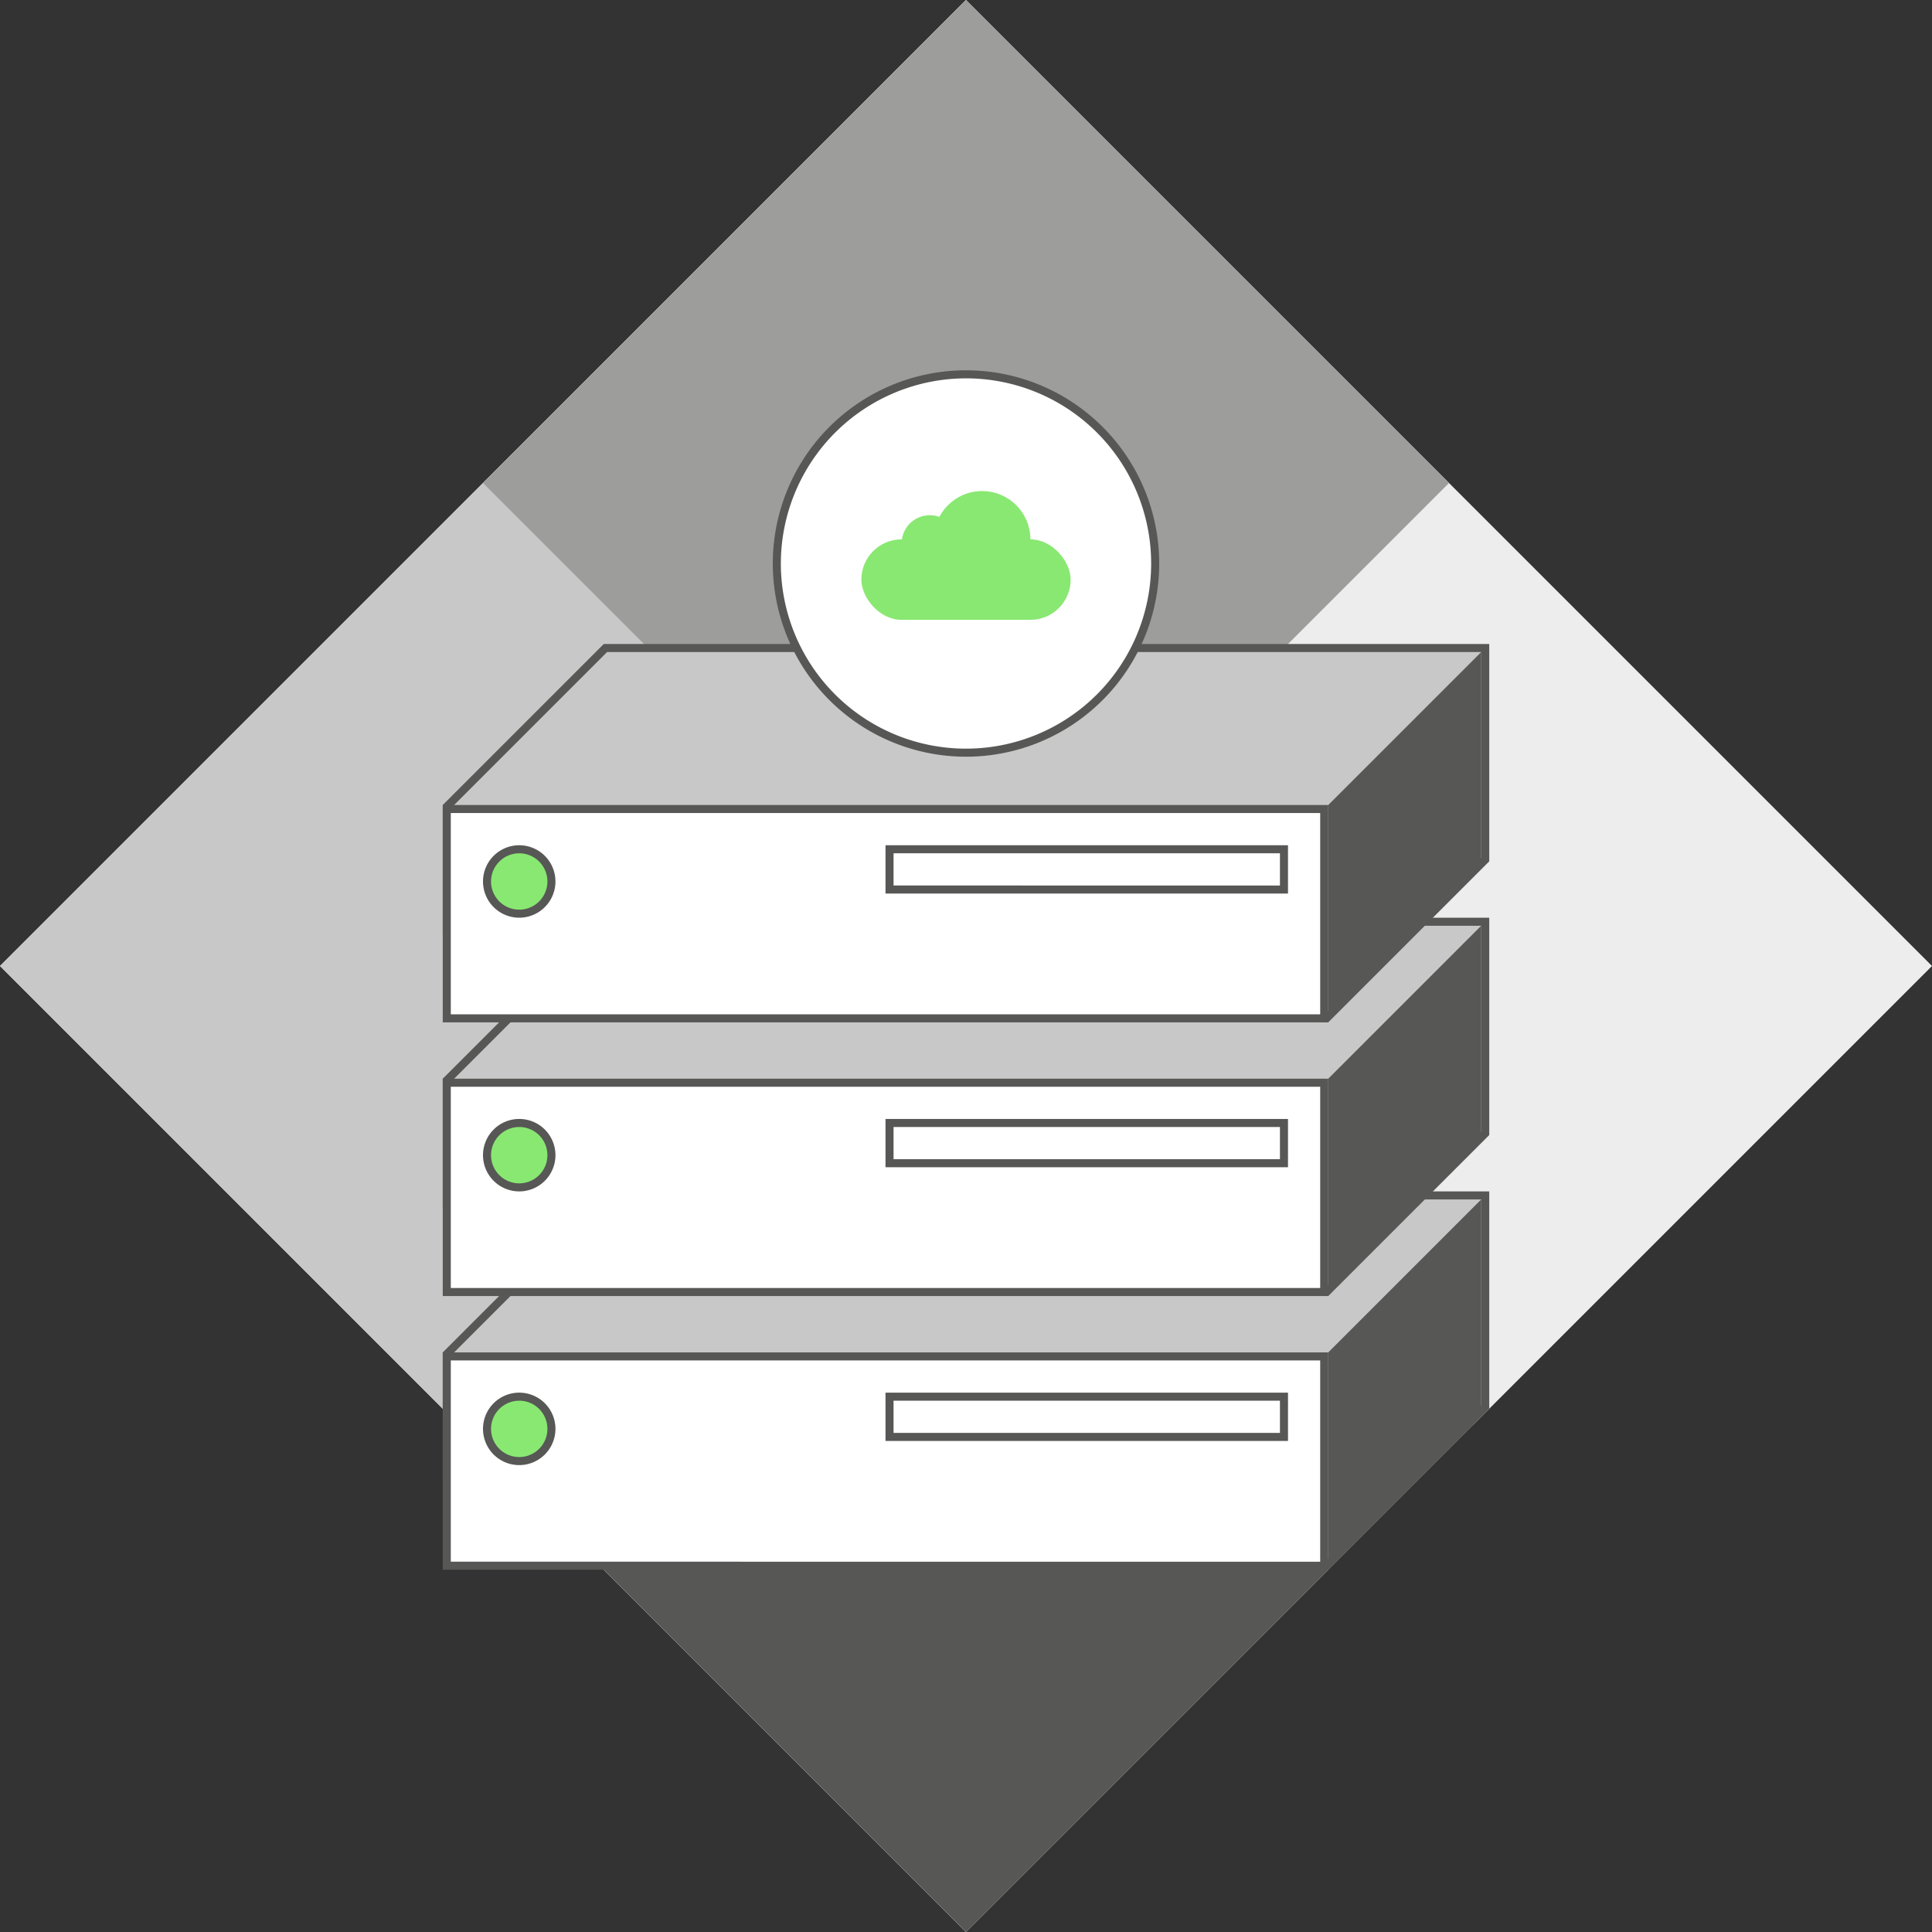 <svg xmlns="http://www.w3.org/2000/svg" viewBox="0 0 240 240"><rect x="0" y="0" width="240" height="240" fill="#333333" stroke="none"/><defs><style>.cls-1{fill:#ededed;}.cls-2{fill:#c8c8c8;}.cls-3{fill:#9d9d9c;}.cls-4{fill:#575756;}.cls-5{fill:#fff;}.cls-6{fill:#89e872;}</style></defs><g id="Layer_2" data-name="Layer 2"><rect class="cls-1" x="35.147" y="35.147" width="169.706" height="169.706" transform="translate(-49.706 120) rotate(-45)"/><polygon class="cls-2" points="120 240 0 120 120 0 120 240"/><rect class="cls-3" x="77.574" y="17.574" width="84.853" height="84.853" transform="translate(-7.279 102.426) rotate(-45)"/><rect class="cls-4" x="75.452" y="132.452" width="89.095" height="89.095" transform="translate(-90.011 136.695) rotate(-45)"/><polygon class="cls-2" points="55.5 183.548 55.5 168.207 75.207 148.5 184.5 148.5 184.5 174.793 164.814 194.479 55.5 183.548"/><path class="cls-4" d="M184,149v25.586l-19.372,19.372L56,183.095V168.414L75.414,149H184m1-1H75L55,168v16l110,11,20-20V148Z"/><rect class="cls-5" x="55.5" y="168.5" width="109" height="26"/><path class="cls-4" d="M164,169v25H56V169H164m1-1H55v27H165V168Z"/><polygon class="cls-4" points="165 194 184 175 184 149 165 168 165 194"/><circle class="cls-6" cx="64.5" cy="177.5" r="4"/><path class="cls-4" d="M64.5,174a3.5,3.5,0,1,1-3.5,3.5,3.504,3.504,0,0,1,3.5-3.5m0-1a4.5,4.5,0,1,0,4.5,4.5,4.5,4.5,0,0,0-4.5-4.5Z"/><rect class="cls-5" x="110.5" y="173.5" width="49" height="5"/><path class="cls-4" d="M159,174v4H111v-4h48m1-1H110v6h50v-6Z"/><polygon class="cls-2" points="55.5 149.548 55.5 134.207 75.207 114.5 184.5 114.5 184.5 140.793 164.814 160.479 55.5 149.548"/><path class="cls-4" d="M184,115v25.586l-19.372,19.372L56,149.095V134.414L75.414,115H184m1-1H75L55,134v16l110,11,20-20V114Z"/><rect class="cls-5" x="55.5" y="134.5" width="109" height="26"/><path class="cls-4" d="M164,135v25H56V135H164m1-1H55v27H165V134Z"/><polygon class="cls-4" points="165 160 184 141 184 115 165 134 165 160"/><circle class="cls-6" cx="64.5" cy="143.5" r="4"/><path class="cls-4" d="M64.5,140a3.5,3.5,0,1,1-3.5,3.5,3.504,3.504,0,0,1,3.5-3.5m0-1a4.5,4.5,0,1,0,4.5,4.5,4.5,4.5,0,0,0-4.5-4.5Z"/><rect class="cls-5" x="110.5" y="139.5" width="49" height="5"/><path class="cls-4" d="M159,140v4H111v-4h48m1-1H110v6h50v-6Z"/><polygon class="cls-2" points="55.5 115.548 55.5 100.207 75.207 80.5 184.5 80.5 184.5 106.793 164.814 126.479 55.5 115.548"/><path class="cls-4" d="M184,81v25.586l-19.372,19.372L56,115.095V100.414L75.414,81H184m1-1H75L55,100v16l110,11,20-20V80Z"/><rect class="cls-5" x="55.5" y="100.5" width="109" height="26"/><path class="cls-4" d="M164,101v25H56V101H164m1-1H55v27H165V100Z"/><polygon class="cls-4" points="165 126 184 107 184 81 165 100 165 126"/><circle class="cls-6" cx="64.5" cy="109.5" r="4"/><path class="cls-4" d="M64.5,106a3.5,3.5,0,1,1-3.5,3.5,3.504,3.504,0,0,1,3.5-3.5m0-1a4.5,4.5,0,1,0,4.5,4.5,4.5,4.5,0,0,0-4.5-4.5Z"/><rect class="cls-5" x="110.5" y="105.5" width="49" height="5"/><path class="cls-4" d="M159,106v4H111v-4h48m1-1H110v6h50v-6Z"/><circle class="cls-5" cx="120" cy="70" r="23.5"/><path class="cls-4" d="M120,47A23,23,0,1,1,97,70a23.026,23.026,0,0,1,23-23m0-1a24,24,0,1,0,24,24,24,24,0,0,0-24-24Z"/><rect class="cls-6" x="107" y="67" width="26" height="10" rx="5"/><circle class="cls-6" cx="115.5" cy="67.5" r="3.5"/><circle class="cls-6" cx="122" cy="67" r="6"/></g></svg>